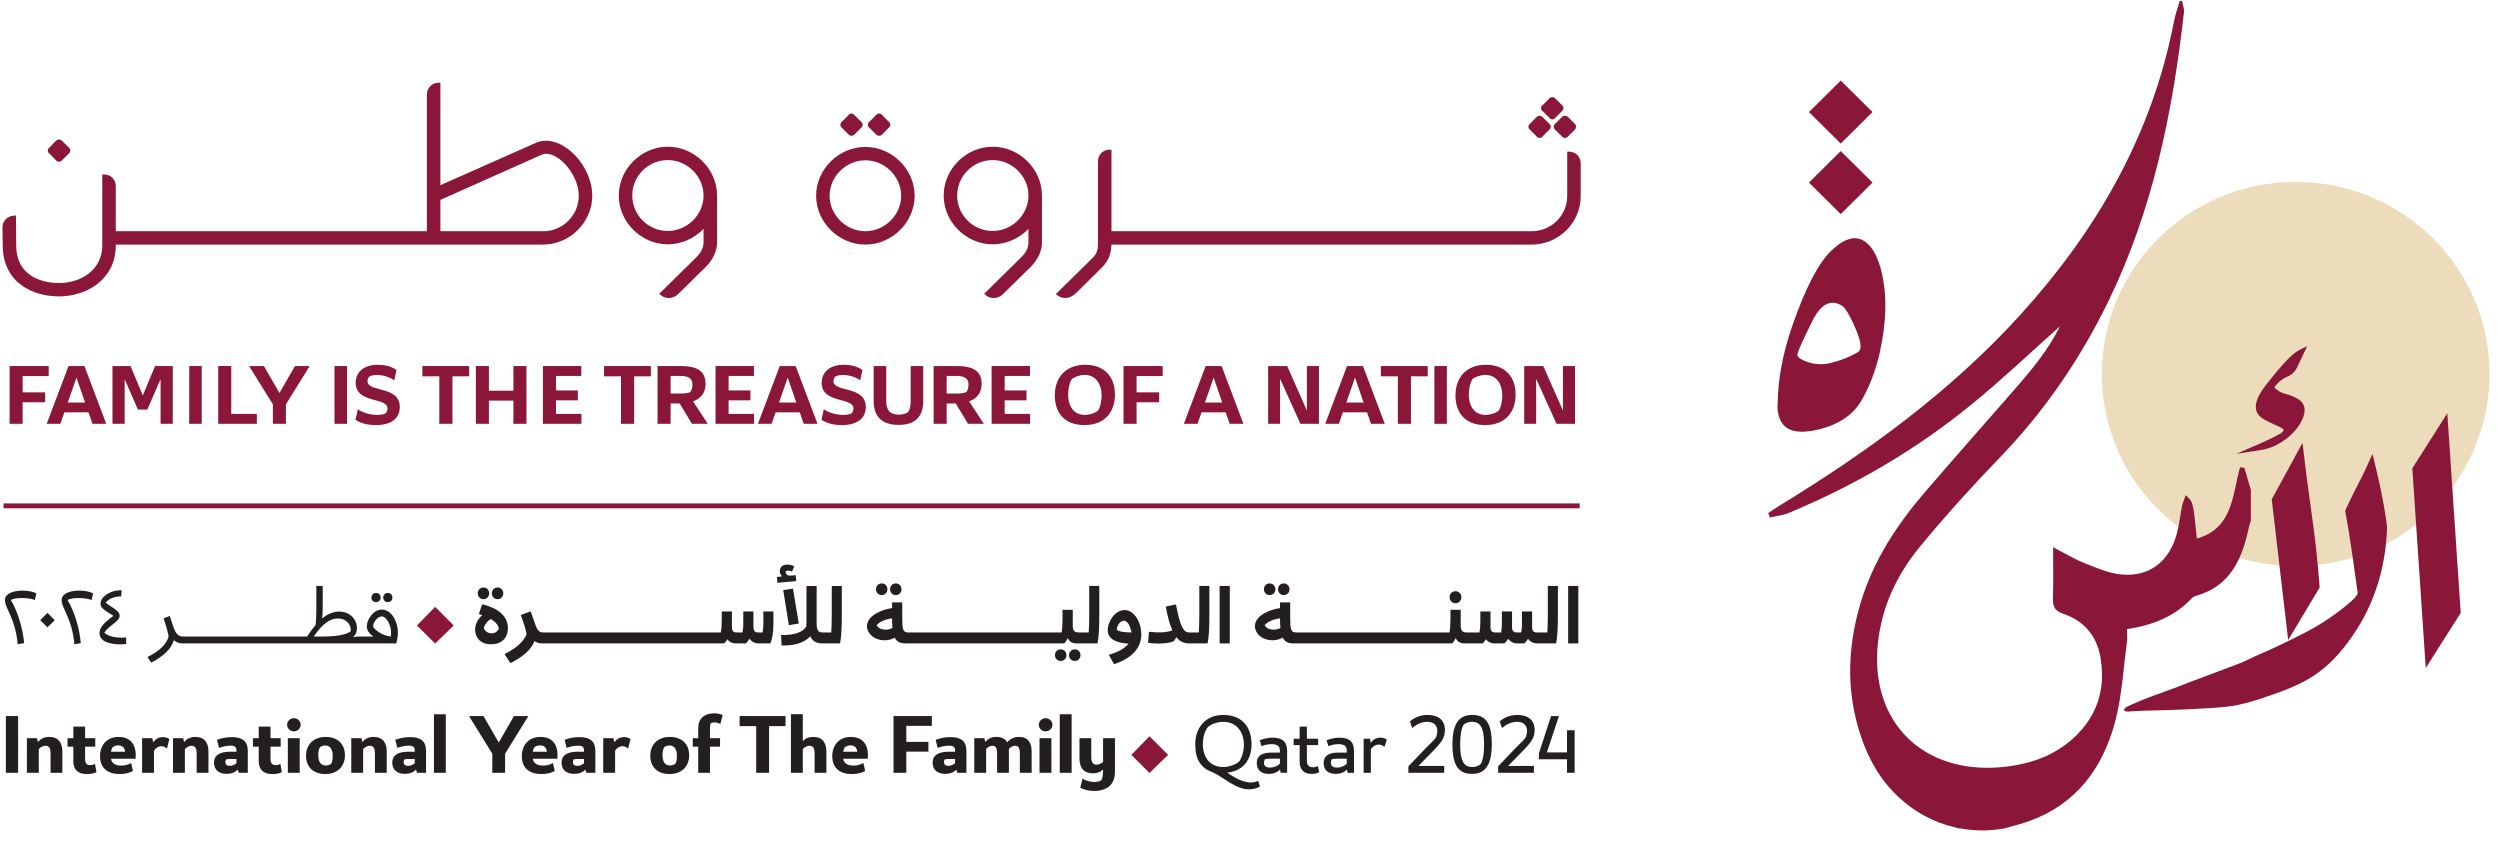 <svg width="211" height="71" viewBox="0 0 211 71" fill="none" xmlns="http://www.w3.org/2000/svg">
<path fill-rule="evenodd" clip-rule="evenodd" d="M210.118 31.565C210.118 33.58 209.747 35.511 209.066 37.292C208.344 39.191 207.272 40.92 205.927 42.403C204.958 43.471 203.849 44.41 202.627 45.193C201.494 45.919 200.267 46.511 198.966 46.942C197.33 47.486 195.576 47.781 193.756 47.781C192.555 47.781 191.387 47.653 190.258 47.409H190.255C188.246 46.975 186.378 46.177 184.72 45.085C180.306 42.182 177.396 37.211 177.396 31.566C177.396 22.612 184.72 15.353 193.756 15.353C202.793 15.353 210.118 22.611 210.118 31.565Z" fill="#EDDCBC"/>
<path d="M179.516 53.093C181.665 52.783 183.55 52.041 185.015 50.466C185.081 50.396 185.175 50.339 185.267 50.313C185.309 50.301 185.349 50.291 185.389 50.277H185.391C188.238 49.452 189.229 47.192 189.784 44.591C189.831 44.367 189.91 44.151 189.972 43.931V41.352C189.792 40.731 189.61 40.11 189.427 39.489C189.305 39.471 189.181 39.454 189.059 39.436C188.406 41.777 188.472 44.585 185.415 45.455C185.101 42.34 185.101 42.34 184.47 41.797C184.354 42.136 184.224 42.416 184.162 42.712C184.004 43.487 183.927 44.285 183.721 45.047C183.257 46.769 182.225 47.931 180.782 48.344C180.254 48.497 179.67 48.546 179.037 48.487C177.974 48.385 176.929 47.923 175.918 47.522C175.07 47.185 174.282 46.701 173.28 46.184C173.28 47.753 173.316 49.13 173.266 50.504C173.24 51.202 173.438 51.563 174.145 51.804C175.894 52.401 176.964 53.666 177.276 55.47C177.432 56.371 177.454 57.238 177.332 58.063C177.118 59.523 176.453 60.856 175.278 62.029C173.681 63.623 171.697 64.395 169.489 64.684C162.771 65.565 158.108 61.406 158.44 54.983C158.453 54.772 158.468 54.559 158.49 54.344C158.802 51.251 160.08 48.529 162.02 46.17C164.166 43.559 166.442 41.045 168.79 38.611C172.56 34.702 175.567 30.304 177.935 25.45C181.7 17.728 183.379 9.473 184.326 1.03C184.361 0.726 184.224 0.402 184.166 0.087H183.966C183.805 0.652 183.598 1.209 183.488 1.781C181.66 11.3 177.028 19.382 170.563 26.517C164.647 33.046 157.587 38.163 150.094 42.737C149.802 42.916 149.524 43.118 149.239 43.309C149.285 43.434 149.331 43.559 149.377 43.684C149.908 43.557 150.468 43.5 150.965 43.294C156.564 40.971 161.747 37.931 166.429 34.11C169.016 31.999 171.44 29.69 173.854 27.543C172.951 29.408 171.562 31.111 170.113 32.772C167.583 35.67 165.032 38.551 162.523 41.466C160.122 44.249 158.128 47.276 157.056 50.822C156.081 54.046 155.835 57.325 156.623 60.608C157.312 63.477 158.559 65.854 160.549 67.546C160.601 67.594 160.653 67.637 160.707 67.681C161.896 68.684 163.323 69.423 164.891 69.8C164.9 69.804 164.913 69.806 164.922 69.808C165.062 69.847 165.205 69.885 165.348 69.921H165.464C166.065 70.03 166.681 70.087 167.314 70.087C167.941 70.087 168.553 70.028 169.15 69.921H169.152C169.154 69.921 169.154 69.921 169.156 69.919C169.16 69.919 169.161 69.917 169.165 69.917C169.764 69.748 170.368 69.602 170.959 69.405C171.069 69.369 171.177 69.331 171.283 69.293C171.287 69.292 171.291 69.29 171.296 69.288C175.235 67.863 177.454 64.847 178.502 60.968C179.091 58.791 179.2 56.486 179.51 54.236C179.558 53.882 179.516 53.519 179.516 53.093Z" fill="#8A1739"/>
<path d="M192.457 36.599C191.871 36.922 191.258 37.219 190.62 37.491C189.981 37.762 189.356 38.034 188.743 38.305C189.46 38.189 190.16 38.079 190.845 37.975C191.529 37.872 192.183 37.594 192.81 37.142C193.539 36.625 194.053 36.012 194.354 35.302C194.458 35.057 194.51 34.824 194.51 34.605C194.51 34.23 194.334 33.927 193.983 33.694C193.669 33.501 193.311 33.352 192.907 33.248C192.503 33.144 192.184 32.958 191.95 32.686C192.249 32.272 192.602 31.982 193.006 31.814C193.41 31.647 193.696 31.381 193.866 31.02L194.726 29.218C194.256 29.424 193.911 29.612 193.69 29.779C193.155 30.18 192.34 31.085 191.246 32.492C190.672 33.229 190.386 33.843 190.386 34.333C190.386 34.798 190.634 35.159 191.129 35.418C191.351 35.547 191.601 35.672 191.882 35.795C192.162 35.917 192.42 36.044 192.654 36.173C192.706 36.212 192.732 36.251 192.732 36.289C192.73 36.38 192.639 36.483 192.457 36.599Z" fill="#8A1739"/>
<path d="M191.733 42.144L193.121 54.02L195.779 49.584C195.623 47.466 195.401 45.416 195.114 43.432C194.827 41.45 194.567 39.432 194.332 37.378L191.733 42.144Z" fill="#8A1739"/>
<path d="M200.237 38.305C199.885 39.131 199.508 39.933 199.104 40.707C198.699 41.482 198.309 42.277 197.931 43.091C198.139 44.227 198.328 45.38 198.497 46.55C198.667 47.719 198.83 48.877 198.987 50.027V50.047C198.987 50.189 198.797 50.428 198.42 50.764C197.273 51.771 195.989 52.643 194.569 53.379C193.148 54.115 191.688 54.806 190.19 55.452C190.143 55.478 190.087 55.507 190 55.55C189.58 55.759 189.148 55.946 188.707 56.111L184.84 57.559C183.966 57.907 183.058 58.25 182.113 58.585C181.167 58.921 180.285 59.282 179.464 59.67C179.334 59.773 179.269 59.858 179.269 59.922C179.269 60.012 179.399 60.058 179.659 60.058C179.711 60.058 179.764 60.051 179.815 60.039C180.389 60.013 180.8 59.994 181.047 59.98C183.367 59.942 186.487 59.803 187.899 59.651C188.475 59.589 189.324 59.452 190.652 59.017C194.146 57.874 196.017 57.066 198.135 54.25C200.254 51.435 201.364 48.167 201.469 44.447C201.325 43.362 201.146 42.312 200.931 41.298C200.716 40.284 200.485 39.286 200.237 38.305Z" fill="#8A1739"/>
<path d="M206.552 34.876L203.6 39.525L204.734 56.381L207.686 51.731L206.552 34.876Z" fill="#8A1739"/>
<path d="M152.088 36.438C152.518 36.438 153.013 36.366 153.573 36.225C155.255 35.799 156.44 34.977 157.131 33.763C157.821 32.551 158.329 31.205 158.656 29.734C158.968 28.314 159.124 26.996 159.124 25.782C159.124 25.084 159.073 24.412 158.968 23.766C158.682 22.036 158.153 20.905 157.384 20.375C157.124 20.194 156.844 20.105 156.544 20.105C155.957 20.105 155.306 20.446 154.59 21.131C153.481 22.164 152.36 24.329 151.227 27.622C150.445 29.921 150.048 32.084 150.034 34.112C150.022 34.126 150.016 34.143 150.016 34.169C150.017 35.681 150.707 36.438 152.088 36.438ZM151.717 29.85C151.783 29.553 152.193 28.642 152.948 27.119C153.471 26.071 154.043 25.549 154.67 25.549C154.944 25.549 155.222 25.647 155.51 25.838C155.771 26.021 156.141 26.66 156.623 27.756C156.897 28.403 157.034 28.893 157.034 29.228C157.034 29.46 156.964 29.622 156.819 29.712C156.232 30.075 155.522 30.366 154.69 30.586C154.35 30.689 154.011 30.741 153.673 30.741C153.19 30.741 152.714 30.637 152.245 30.432C151.881 30.263 151.696 30.102 151.696 29.947C151.696 29.922 151.704 29.889 151.717 29.85Z" fill="#8A1739"/>
<path d="M158.04 15.409L155.358 12.751L152.676 15.409L155.358 18.069L158.04 15.409Z" fill="#8A1739"/>
<path d="M158.04 9.458L155.358 6.8L152.676 9.458L155.358 12.116L158.04 9.458Z" fill="#8A1739"/>
<path d="M133.324 42.489H0.297V42.9H133.324V42.489Z" fill="#8A1739"/>
<path d="M4.721 13.523C4.79 13.605 4.882 13.65 4.98 13.65C5.081 13.65 5.173 13.603 5.232 13.53L5.807 12.957C5.884 12.901 5.929 12.806 5.929 12.704C5.929 12.603 5.883 12.509 5.823 12.465L5.231 11.879C5.09 11.74 4.869 11.74 4.725 11.881L4.167 12.455C4.084 12.513 4.035 12.604 4.035 12.704C4.035 12.805 4.084 12.896 4.167 12.953L4.721 13.523Z" fill="#8A1739"/>
<path d="M4.979 25.016C7.36 25.016 9.771 23.543 9.771 20.728V20.643H45.849C48.092 20.643 49.986 18.756 49.986 16.523C49.986 14.957 49.031 13.258 47.663 12.391C46.808 11.848 45.939 11.73 45.217 12.06L37.17 15.629V6.984H37.023C36.449 6.984 36.031 7.406 36.031 7.987V19.515H9.771V15.728C9.771 15.147 9.353 14.725 8.779 14.725H8.631V20.729C8.631 22.804 6.794 23.889 4.979 23.889C4.138 23.889 1.392 23.661 1.368 20.728L1.346 18.191L1.194 18.198C0.623 18.223 0.208 18.645 0.208 19.203L0.23 20.73C0.251 23.893 2.802 25.016 4.979 25.016ZM37.171 16.868L45.72 13.057C46.073 12.897 46.538 12.981 47.03 13.294C47.91 13.854 48.846 15.177 48.846 16.523C48.846 18.173 47.501 19.515 45.848 19.515H37.17V16.868H37.171Z" fill="#8A1739"/>
<path d="M56.361 20.622C57.481 20.622 58.584 20.141 59.38 19.317V20.498C59.38 20.873 59.162 21.323 58.812 21.671L55.642 24.791L55.754 24.894C55.928 25.056 56.182 25.153 56.448 25.153C56.715 25.153 56.995 25.055 57.225 24.828L59.613 22.482C60.181 21.894 60.52 21.153 60.52 20.498V16.502C60.52 14.268 58.616 12.382 56.362 12.382C54.119 12.382 52.225 14.269 52.225 16.502C52.224 18.735 54.118 20.622 56.361 20.622ZM56.361 13.51C57.998 13.51 59.38 14.88 59.38 16.502C59.38 18.124 57.998 19.494 56.361 19.494C54.708 19.494 53.363 18.152 53.363 16.502C53.363 14.852 54.708 13.51 56.361 13.51Z" fill="#8A1739"/>
<path d="M71.62 11.347C71.678 11.417 71.769 11.459 71.866 11.459C71.866 11.459 71.866 11.459 71.867 11.459C71.969 11.459 72.064 11.414 72.108 11.353L72.684 10.781C72.759 10.724 72.805 10.63 72.806 10.529C72.806 10.427 72.761 10.332 72.7 10.288L72.131 9.731C72.075 9.637 71.976 9.583 71.868 9.583C71.76 9.583 71.661 9.638 71.627 9.703L71.052 10.276C70.975 10.333 70.929 10.428 70.929 10.53C70.93 10.631 70.975 10.725 71.036 10.767L71.62 11.347Z" fill="#8A1739"/>
<path d="M73.942 11.347C73.995 11.412 74.075 11.452 74.165 11.457C74.174 11.459 74.182 11.459 74.192 11.459C74.289 11.459 74.384 11.42 74.454 11.351L75.012 10.777C75.095 10.72 75.144 10.628 75.144 10.529C75.144 10.428 75.095 10.336 75.012 10.279L74.462 9.715C74.389 9.625 74.28 9.574 74.169 9.583C74.067 9.589 73.977 9.644 73.948 9.702L73.372 10.275C73.296 10.332 73.25 10.427 73.251 10.529C73.251 10.63 73.297 10.724 73.357 10.766L73.942 11.347Z" fill="#8A1739"/>
<path d="M73.038 20.643C75.292 20.643 77.196 18.756 77.196 16.523C77.196 14.289 75.292 12.402 73.038 12.402C70.784 12.402 68.88 14.289 68.88 16.523C68.88 18.756 70.784 20.643 73.038 20.643ZM73.038 13.53C74.674 13.53 76.057 14.9 76.057 16.523C76.057 18.145 74.674 19.515 73.038 19.515C71.401 19.515 70.019 18.145 70.019 16.523C70.019 14.9 71.401 13.53 73.038 13.53Z" fill="#8A1739"/>
<path d="M83.784 20.622C84.904 20.622 86.005 20.141 86.803 19.317V20.498C86.803 20.874 86.585 21.323 86.234 21.671L83.065 24.791L83.177 24.894C83.351 25.056 83.604 25.153 83.871 25.153C84.137 25.153 84.417 25.055 84.647 24.828L87.035 22.482C87.603 21.894 87.942 21.153 87.942 20.499V16.503C87.942 14.269 86.037 12.383 83.784 12.383C81.541 12.383 79.646 14.27 79.646 16.503C79.646 18.735 81.54 20.622 83.784 20.622ZM83.784 13.51C85.42 13.51 86.803 14.88 86.803 16.502C86.803 18.124 85.42 19.494 83.784 19.494C82.13 19.494 80.785 18.152 80.785 16.502C80.785 14.852 82.13 13.51 83.784 13.51Z" fill="#8A1739"/>
<path d="M131.256 10.444C131.18 10.5 131.134 10.595 131.134 10.697C131.134 10.794 131.176 10.885 131.247 10.941L131.82 11.509C131.889 11.595 131.983 11.643 132.082 11.643C132.183 11.643 132.276 11.595 132.334 11.522L132.925 10.936C132.983 10.879 133.016 10.792 133.016 10.697C133.017 10.601 132.984 10.514 132.926 10.457L132.334 9.871C132.194 9.732 131.973 9.732 131.831 9.871L131.256 10.444Z" fill="#8A1739"/>
<path d="M130.765 9.941C130.823 10.024 130.916 10.073 131.017 10.073C131.125 10.073 131.224 10.016 131.257 9.952L131.833 9.38C131.909 9.322 131.954 9.227 131.954 9.126C131.954 9.024 131.908 8.93 131.848 8.887L131.27 8.318C131.213 8.242 131.117 8.196 131.016 8.196C131.016 8.196 131.016 8.196 131.015 8.196C130.912 8.196 130.818 8.241 130.774 8.301L130.21 8.865C130.117 8.922 130.059 9.019 130.059 9.126C130.059 9.233 130.116 9.331 130.182 9.365L130.765 9.941Z" fill="#8A1739"/>
<path d="M132.421 12.799H132.274V16.543C132.274 18.182 130.929 19.515 129.275 19.515H93.809V12.632H93.662C93.088 12.632 92.67 13.054 92.67 13.634V20.497C92.67 21.307 92.465 21.538 92.101 21.879L89.113 24.819L89.241 24.921C89.433 25.073 89.66 25.149 89.894 25.149C90.21 25.149 90.539 25.011 90.809 24.744L92.897 22.674C93.42 22.181 93.775 21.641 93.807 20.643H129.274C131.555 20.643 133.411 18.804 133.411 16.543V13.803C133.413 13.221 132.996 12.799 132.421 12.799Z" fill="#8A1739"/>
<path d="M129.689 11.51C129.747 11.594 129.84 11.642 129.941 11.642C130.05 11.642 130.148 11.587 130.183 11.521L130.758 10.948C130.835 10.892 130.88 10.798 130.88 10.696C130.881 10.595 130.835 10.5 130.775 10.456L130.196 9.885C130.08 9.735 129.788 9.75 129.7 9.87L129.125 10.443C129.048 10.499 129.002 10.594 129.002 10.696C129.002 10.798 129.048 10.892 129.108 10.935L129.689 11.51Z" fill="#8A1739"/>
<path d="M4.111 31.738V30.894H0.809V35.769H1.91V33.951H3.815V33.115H1.91V31.738H4.111Z" fill="#8A1739"/>
<path d="M5.432 34.802H7.47L7.806 35.769H8.969L7.127 30.894H5.783L3.941 35.769H5.097L5.432 34.802ZM6.455 31.869L7.18 33.974H5.72L6.455 31.869Z" fill="#8A1739"/>
<path d="M14.582 35.769V30.894H13.091L12.053 33.37L11.015 30.894H9.492V35.769H10.522V32L11.639 34.569H12.436L13.552 31.992V35.769H14.582Z" fill="#8A1739"/>
<path d="M17.026 30.894H15.972V35.769H17.026V30.894Z" fill="#8A1739"/>
<path d="M18.417 30.894V35.769H21.68V34.933H19.518V30.894H18.417Z" fill="#8A1739"/>
<path d="M24.132 35.769V34.128L26.138 30.894H24.897L23.585 33.169L22.274 30.894H21.024L23.031 34.128V35.769H24.132Z" fill="#8A1739"/>
<path d="M29.286 30.894H28.232V35.769H29.286V30.894Z" fill="#8A1739"/>
<path d="M31.815 35.018C31.37 35.018 30.659 34.879 30.198 34.539L30.003 35.437C30.479 35.739 31.057 35.877 31.729 35.877C32.994 35.877 33.743 35.329 33.743 34.353C33.743 32.535 31.018 33.13 31.018 32.178C31.018 32.032 31.08 31.877 31.151 31.799C31.268 31.729 31.456 31.644 31.792 31.644C32.284 31.644 32.861 31.799 33.275 32.101L33.463 31.234C33.017 30.886 32.354 30.785 31.878 30.785C30.777 30.785 30.019 31.358 30.019 32.309C30.019 34.082 32.705 33.501 32.705 34.477C32.705 34.655 32.611 34.833 32.502 34.918C32.346 34.98 32.065 35.018 31.815 35.018Z" fill="#8A1739"/>
<path d="M38.187 35.769V31.761H39.6V30.894H35.649V31.761H37.078V35.769H38.187Z" fill="#8A1739"/>
<path d="M44.433 35.769V30.894H43.332V32.976H41.263V30.894H40.162V35.769H41.263V33.811H43.332V35.769H44.433Z" fill="#8A1739"/>
<path d="M49.062 31.729V30.894H45.823V35.769H49.071V34.933H46.924V33.788H48.767V32.953H46.924V31.729H49.062Z" fill="#8A1739"/>
<path d="M52.413 35.769H53.522V31.761H54.934V30.894H50.983V31.761H52.413V35.769Z" fill="#8A1739"/>
<path d="M59.549 32.419C59.549 31.474 59.065 30.894 57.441 30.894H55.497V35.769H56.599V34.051H57.364L58.402 35.769H59.736L58.495 33.873C59.135 33.648 59.549 33.169 59.549 32.419ZM58.261 33.092C58.097 33.162 57.855 33.215 57.441 33.215H56.599V31.73H57.441C58.214 31.73 58.441 32.024 58.441 32.45C58.441 32.713 58.385 32.921 58.261 33.092Z" fill="#8A1739"/>
<path d="M63.633 31.729V30.894H60.392V35.769H63.642V34.933H61.494V33.788H63.336V32.953H61.494V31.729H63.633Z" fill="#8A1739"/>
<path d="M65.46 34.802H67.498L67.833 35.769H68.996L67.154 30.894H65.81L63.968 35.769H65.124L65.46 34.802ZM66.483 31.869L67.208 33.974H65.748L66.483 31.869Z" fill="#8A1739"/>
<path d="M71.144 35.018C70.699 35.018 69.988 34.879 69.528 34.539L69.332 35.437C69.809 35.739 70.387 35.877 71.058 35.877C72.323 35.877 73.072 35.329 73.072 34.353C73.072 32.535 70.346 33.13 70.346 32.178C70.346 32.032 70.409 31.877 70.479 31.799C70.596 31.729 70.784 31.644 71.12 31.644C71.611 31.644 72.19 31.799 72.603 32.101L72.791 31.234C72.346 30.886 71.682 30.785 71.206 30.785C70.105 30.785 69.348 31.358 69.348 32.309C69.348 34.082 72.034 33.501 72.034 34.477C72.034 34.655 71.94 34.833 71.831 34.918C71.675 34.98 71.395 35.018 71.144 35.018Z" fill="#8A1739"/>
<path d="M73.737 30.894V33.834C73.737 35.296 74.581 35.861 75.853 35.861C77.103 35.861 77.923 35.296 77.923 33.834V30.894H76.861V33.834C76.861 34.291 76.783 34.608 76.65 34.763C76.479 34.926 76.197 34.995 75.853 34.995C75.174 34.995 74.799 34.693 74.799 33.834V30.894H73.737Z" fill="#8A1739"/>
<path d="M79.897 34.051H80.662L81.7 35.769H83.035L81.794 33.873C82.434 33.649 82.848 33.169 82.848 32.419C82.848 31.474 82.365 30.894 80.741 30.894H78.797V35.769H79.898V34.051H79.897ZM79.897 31.729H80.741C81.513 31.729 81.74 32.023 81.74 32.449C81.74 32.713 81.686 32.921 81.56 33.092C81.397 33.162 81.155 33.215 80.741 33.215H79.897V31.729Z" fill="#8A1739"/>
<path d="M86.932 31.729V30.894H83.692V35.769H86.94V34.933H84.793V33.788H86.635V32.953H84.793V31.729H86.932Z" fill="#8A1739"/>
<path d="M94.101 33.301C94.101 31.761 93.164 30.786 91.595 30.786C89.947 30.786 89.025 31.854 89.025 33.378C89.025 34.709 89.728 35.877 91.524 35.877C93.28 35.877 94.101 34.732 94.101 33.301ZM90.149 33.324C90.149 32.89 90.25 32.309 90.461 32C90.679 31.807 91.132 31.644 91.554 31.644C92.515 31.644 92.975 32.457 92.975 33.377C92.975 33.772 92.889 34.329 92.686 34.638C92.476 34.839 91.999 35.017 91.554 35.017C90.579 35.018 90.149 34.206 90.149 33.324Z" fill="#8A1739"/>
<path d="M98.129 31.738V30.894H94.826V35.769H95.928V33.951H97.832V33.115H95.928V31.738H98.129Z" fill="#8A1739"/>
<path d="M103.447 34.802L103.782 35.769H104.945L103.103 30.894H101.759L99.917 35.769H101.073L101.409 34.802H103.447ZM102.432 31.869L103.157 33.974H101.697L102.432 31.869Z" fill="#8A1739"/>
<path d="M109.755 35.769H111.317V30.894H110.302V34.655L108.638 30.894H107.031V35.769H108.037V31.97L109.755 35.769Z" fill="#8A1739"/>
<path d="M113.691 30.894L111.848 35.769H113.004L113.339 34.802H115.377L115.712 35.769H116.875L115.033 30.894H113.691ZM113.628 33.974L114.363 31.869L115.089 33.974H113.628Z" fill="#8A1739"/>
<path d="M119.086 35.769V31.761H120.5V30.894H116.548V31.761H117.978V35.769H119.086Z" fill="#8A1739"/>
<path d="M122.116 30.894H121.062V35.769H122.116V30.894Z" fill="#8A1739"/>
<path d="M127.917 33.301C127.917 31.761 126.981 30.786 125.411 30.786C123.763 30.786 122.842 31.854 122.842 33.378C122.842 34.709 123.545 35.877 125.34 35.877C127.097 35.877 127.917 34.732 127.917 33.301ZM123.966 33.324C123.966 32.89 124.068 32.309 124.278 32C124.498 31.807 124.95 31.644 125.372 31.644C126.332 31.644 126.793 32.457 126.793 33.377C126.793 33.772 126.707 34.329 126.504 34.638C126.293 34.839 125.816 35.017 125.372 35.017C124.396 35.018 123.966 34.206 123.966 33.324Z" fill="#8A1739"/>
<path d="M131.368 35.769H132.93V30.894H131.915V34.655L130.252 30.894H128.644V35.769H129.65V31.97L131.368 35.769Z" fill="#8A1739"/>
<path d="M1.529 60.434H0.496V65.224H1.529V60.434Z" fill="#231F20"/>
<path d="M4.16 62.197C3.747 62.197 3.441 62.342 3.204 62.631L3.127 62.303H2.27V65.223H3.273V63.224C3.411 63.079 3.617 62.942 3.846 62.942C4.168 62.942 4.268 63.208 4.268 63.573V65.223H5.262V63.421C5.262 62.699 4.941 62.197 4.16 62.197Z" fill="#231F20"/>
<path d="M7.603 64.578C7.319 64.578 7.182 64.395 7.182 64.099V63.019H8.039V62.304H7.182V61.324H6.188V62.304H5.698V63.019H6.188V64.258C6.188 64.904 6.548 65.33 7.305 65.33C7.619 65.33 7.886 65.307 8.139 65.163L8.016 64.471C7.885 64.547 7.74 64.578 7.603 64.578Z" fill="#231F20"/>
<path d="M10.004 62.197C9.025 62.197 8.443 62.882 8.443 63.816C8.443 64.85 9.117 65.329 10.081 65.329C10.487 65.329 10.892 65.268 11.221 65.063L11.068 64.401C10.731 64.592 10.441 64.614 10.204 64.614C9.684 64.614 9.408 64.363 9.369 64.037H11.444C11.534 63.049 11.175 62.197 10.004 62.197ZM9.369 63.445C9.385 63.331 9.415 63.224 9.477 63.103C9.569 63.004 9.729 62.913 9.981 62.913C10.295 62.913 10.524 63.073 10.555 63.445H9.369Z" fill="#231F20"/>
<path d="M12.934 62.654L12.849 62.304H11.992V65.224H12.995V63.361C13.117 63.149 13.355 62.981 13.614 62.981C13.798 62.981 13.936 63.058 14.096 63.171L14.295 62.373C14.134 62.267 13.958 62.213 13.76 62.213C13.416 62.212 13.133 62.357 12.934 62.654Z" fill="#231F20"/>
<path d="M16.491 62.197C16.077 62.197 15.772 62.342 15.534 62.631L15.458 62.303H14.601V65.223H15.603V63.224C15.741 63.079 15.948 62.942 16.177 62.942C16.498 62.942 16.598 63.208 16.598 63.573V65.223H17.593V63.421C17.593 62.699 17.271 62.197 16.491 62.197Z" fill="#231F20"/>
<path d="M19.573 62.212C19.13 62.212 18.655 62.303 18.319 62.44L18.487 63.125C18.71 63.026 19.122 62.934 19.452 62.934C19.819 62.934 19.956 63.056 19.956 63.337V63.444H19.436C18.518 63.444 18.059 63.756 18.059 64.372C18.059 65.018 18.541 65.314 19.108 65.314C19.522 65.314 19.85 65.2 20.064 64.949L20.149 65.223H20.914V63.383C20.913 62.578 20.484 62.212 19.573 62.212ZM19.956 64.418C19.803 64.547 19.596 64.638 19.406 64.638C19.161 64.638 19.023 64.539 19.023 64.327C19.023 64.258 19.03 64.182 19.076 64.099C19.153 64.076 19.26 64.061 19.436 64.061H19.956V64.418Z" fill="#231F20"/>
<path d="M23.253 64.578C22.97 64.578 22.833 64.395 22.833 64.099V63.019H23.69V62.304H22.833V61.324H21.837V62.304H21.348V63.019H21.837V64.258C21.837 64.904 22.197 65.33 22.954 65.33C23.268 65.33 23.536 65.307 23.788 65.163L23.666 64.471C23.536 64.547 23.391 64.578 23.253 64.578Z" fill="#231F20"/>
<path d="M25.296 62.304H24.293V65.224H25.296V62.304Z" fill="#231F20"/>
<path d="M24.805 60.616C24.484 60.616 24.232 60.867 24.232 61.172C24.232 61.475 24.485 61.726 24.805 61.726C25.127 61.726 25.379 61.475 25.379 61.172C25.379 60.867 25.127 60.616 24.805 60.616Z" fill="#231F20"/>
<path d="M27.483 62.197C26.473 62.197 25.83 62.836 25.83 63.779C25.83 64.729 26.434 65.33 27.452 65.33C28.47 65.33 29.113 64.699 29.113 63.748C29.113 62.798 28.501 62.197 27.483 62.197ZM27.973 64.433C27.866 64.547 27.667 64.608 27.484 64.608C27.033 64.608 26.864 64.22 26.864 63.734C26.864 63.537 26.895 63.24 26.994 63.08C27.086 62.981 27.27 62.92 27.453 62.92C27.897 62.92 28.08 63.3 28.08 63.802C28.079 64.03 28.049 64.304 27.973 64.433Z" fill="#231F20"/>
<path d="M31.537 62.197C31.123 62.197 30.818 62.342 30.581 62.631L30.504 62.303H29.647V65.223H30.649V63.224C30.787 63.079 30.994 62.942 31.223 62.942C31.545 62.942 31.644 63.208 31.644 63.573V65.223H32.639V63.421C32.639 62.699 32.318 62.197 31.537 62.197Z" fill="#231F20"/>
<path d="M34.62 62.212C34.176 62.212 33.701 62.303 33.365 62.44L33.534 63.125C33.756 63.026 34.169 62.934 34.498 62.934C34.866 62.934 35.003 63.056 35.003 63.337V63.444H34.483C33.564 63.444 33.106 63.756 33.106 64.372C33.106 65.018 33.587 65.314 34.154 65.314C34.568 65.314 34.896 65.2 35.111 64.949L35.195 65.223H35.96V63.383C35.959 62.578 35.53 62.212 34.62 62.212ZM35.003 64.418C34.849 64.547 34.642 64.638 34.452 64.638C34.207 64.638 34.069 64.539 34.069 64.327C34.069 64.258 34.077 64.182 34.123 64.099C34.199 64.076 34.306 64.061 34.483 64.061H35.003V64.418Z" fill="#231F20"/>
<path d="M37.626 60.282H36.624V65.224H37.626V60.282Z" fill="#231F20"/>
<path d="M43.379 60.434L42.093 62.669L40.807 60.434H39.584L41.55 63.612V65.224H42.63V63.612L44.596 60.434H43.379Z" fill="#231F20"/>
<path d="M45.604 62.197C44.624 62.197 44.043 62.882 44.043 63.816C44.043 64.85 44.716 65.329 45.68 65.329C46.086 65.329 46.492 65.268 46.821 65.063L46.668 64.401C46.331 64.592 46.041 64.614 45.803 64.614C45.283 64.614 45.007 64.363 44.969 64.037H47.043C47.135 63.049 46.775 62.197 45.604 62.197ZM44.969 63.445C44.984 63.331 45.015 63.224 45.076 63.103C45.168 63.004 45.329 62.913 45.581 62.913C45.895 62.913 46.124 63.073 46.154 63.445H44.969Z" fill="#231F20"/>
<path d="M48.908 62.212C48.465 62.212 47.99 62.303 47.654 62.44L47.822 63.125C48.045 63.026 48.457 62.934 48.787 62.934C49.154 62.934 49.291 63.056 49.291 63.337V63.444H48.771C47.853 63.444 47.394 63.756 47.394 64.372C47.394 65.018 47.876 65.314 48.443 65.314C48.857 65.314 49.185 65.2 49.4 64.949L49.484 65.223H50.249V63.383C50.248 62.578 49.819 62.212 48.908 62.212ZM49.291 64.418C49.138 64.547 48.931 64.638 48.741 64.638C48.496 64.638 48.358 64.539 48.358 64.327C48.358 64.258 48.365 64.182 48.411 64.099C48.488 64.076 48.595 64.061 48.771 64.061H49.291V64.418Z" fill="#231F20"/>
<path d="M51.854 62.654L51.77 62.304H50.913V65.224H51.915V63.361C52.038 63.149 52.275 62.981 52.535 62.981C52.718 62.981 52.856 63.058 53.016 63.171L53.215 62.373C53.055 62.267 52.878 62.213 52.68 62.213C52.336 62.212 52.052 62.357 51.854 62.654Z" fill="#231F20"/>
<path d="M56.535 62.197C55.525 62.197 54.883 62.836 54.883 63.779C54.883 64.729 55.487 65.33 56.505 65.33C57.523 65.33 58.165 64.699 58.165 63.748C58.165 62.798 57.552 62.197 56.535 62.197ZM57.025 64.433C56.917 64.547 56.718 64.608 56.535 64.608C56.084 64.608 55.916 64.22 55.916 63.734C55.916 63.537 55.947 63.24 56.046 63.08C56.138 62.981 56.322 62.92 56.505 62.92C56.949 62.92 57.132 63.3 57.132 63.802C57.132 64.03 57.101 64.304 57.025 64.433Z" fill="#231F20"/>
<path d="M58.929 61.467V62.303H58.471V63.018H58.929V65.222H59.924V63.018H60.773V62.303H59.924V61.512C59.924 61.338 59.932 61.148 59.993 61.034C60.1 60.972 60.254 60.972 60.338 60.972C60.506 60.972 60.683 61.041 60.797 61.102L60.996 60.357C60.781 60.258 60.545 60.204 60.276 60.204C59.426 60.206 58.929 60.662 58.929 61.467Z" fill="#231F20"/>
<path d="M62.424 61.285H63.824V65.224H64.911V61.285H66.297V60.434H62.424V61.285Z" fill="#231F20"/>
<path d="M68.644 62.197C68.268 62.197 67.986 62.311 67.756 62.554V60.281H66.754V65.223H67.756V63.224C67.894 63.079 68.101 62.942 68.314 62.942C68.651 62.942 68.751 63.208 68.751 63.573V65.223H69.746V63.421C69.746 62.699 69.424 62.197 68.644 62.197Z" fill="#231F20"/>
<path d="M71.803 62.197C70.823 62.197 70.242 62.882 70.242 63.816C70.242 64.85 70.915 65.329 71.879 65.329C72.285 65.329 72.69 65.268 73.02 65.063L72.867 64.401C72.53 64.592 72.239 64.614 72.002 64.614C71.482 64.614 71.206 64.363 71.168 64.037H73.242C73.333 63.049 72.974 62.197 71.803 62.197ZM71.168 63.445C71.183 63.331 71.214 63.224 71.275 63.103C71.367 63.004 71.528 62.913 71.78 62.913C72.094 62.913 72.323 63.073 72.353 63.445H71.168Z" fill="#231F20"/>
<path d="M75.413 65.224H76.492V63.437H78.359V62.615H76.492V61.262H78.65V60.434H75.413V65.224Z" fill="#231F20"/>
<path d="M80.225 62.212C79.781 62.212 79.306 62.303 78.97 62.44L79.139 63.125C79.361 63.026 79.774 62.934 80.103 62.934C80.471 62.934 80.608 63.056 80.608 63.337V63.444H80.088C79.169 63.444 78.711 63.756 78.711 64.372C78.711 65.018 79.192 65.314 79.759 65.314C80.173 65.314 80.501 65.2 80.716 64.949L80.8 65.223H81.565V63.383C81.564 62.578 81.135 62.212 80.225 62.212ZM80.608 64.418C80.454 64.547 80.248 64.638 80.057 64.638C79.812 64.638 79.674 64.539 79.674 64.327C79.674 64.258 79.682 64.182 79.728 64.099C79.804 64.076 79.912 64.061 80.088 64.061H80.608V64.418Z" fill="#231F20"/>
<path d="M86.008 62.197C85.565 62.197 85.258 62.357 85.006 62.661C84.853 62.372 84.57 62.197 84.095 62.197C83.689 62.197 83.391 62.342 83.161 62.623L83.085 62.303H82.228V65.223H83.23V63.208C83.361 63.064 83.552 62.942 83.766 62.942C84.064 62.942 84.155 63.201 84.155 63.573V65.223H85.15V63.413C85.15 63.345 85.15 63.284 85.143 63.224C85.273 63.071 85.457 62.942 85.678 62.942C85.992 62.942 86.076 63.216 86.076 63.573V65.223H87.071V63.421C87.072 62.714 86.781 62.197 86.008 62.197Z" fill="#231F20"/>
<path d="M88.249 60.616C87.927 60.616 87.675 60.867 87.675 61.172C87.675 61.475 87.928 61.726 88.249 61.726C88.571 61.726 88.823 61.475 88.823 61.172C88.823 60.867 88.57 60.616 88.249 60.616Z" fill="#231F20"/>
<path d="M88.738 62.304H87.736V65.224H88.738V62.304Z" fill="#231F20"/>
<path d="M90.445 60.282H89.442V65.224H90.445V60.282Z" fill="#231F20"/>
<path d="M93.099 64.319C92.946 64.433 92.747 64.539 92.533 64.539C92.28 64.539 92.104 64.357 92.104 63.923V62.304H91.109V63.999C91.109 64.843 91.492 65.269 92.25 65.269C92.602 65.269 92.877 65.163 93.099 64.941C93.091 65.474 93.061 65.671 92.946 65.854C92.823 65.945 92.617 65.999 92.365 65.999C92.05 65.999 91.684 65.915 91.362 65.717L91.178 66.485C91.515 66.659 91.928 66.759 92.349 66.759C92.93 66.759 94.102 66.584 94.102 65.147V62.304H93.099V64.319Z" fill="#231F20"/>
<path d="M105.614 66.044C104.934 66.044 104.184 65.649 103.579 65.208C104.948 65.071 105.63 64.098 105.63 62.828C105.63 61.292 104.78 60.342 103.235 60.342C101.774 60.342 100.878 61.384 100.878 62.828C100.878 64.075 101.338 64.835 102.347 65.177C103.281 65.618 104.306 66.621 105.393 66.621C105.723 66.621 106.066 66.553 106.335 66.385L106.197 65.907C106.027 65.984 105.774 66.044 105.614 66.044ZM101.52 62.829C101.52 62.335 101.65 61.712 101.949 61.362C102.209 61.127 102.737 60.922 103.234 60.922C104.405 60.922 104.986 61.834 104.986 62.83C104.986 63.339 104.848 63.932 104.573 64.282C104.297 64.517 103.762 64.737 103.234 64.737C102.056 64.737 101.52 63.817 101.52 62.829Z" fill="#231F20"/>
<path d="M107.395 62.258C107.05 62.258 106.614 62.349 106.315 62.479L106.476 62.98C106.668 62.882 107.027 62.806 107.31 62.806C107.807 62.806 108.022 62.974 108.022 63.369V63.521H107.295C106.484 63.521 106.07 63.811 106.07 64.388C106.07 65.027 106.476 65.316 107.096 65.316C107.471 65.316 107.815 65.187 108.029 64.951L108.098 65.225H108.634V63.415C108.635 62.608 108.252 62.258 107.395 62.258ZM108.023 64.441C107.877 64.638 107.533 64.782 107.204 64.782C106.852 64.782 106.684 64.661 106.684 64.387C106.684 64.273 106.707 64.167 106.753 64.084C106.876 64.045 107.029 64.03 107.296 64.03H108.023V64.441Z" fill="#231F20"/>
<path d="M110.814 64.76C110.469 64.76 110.302 64.555 110.302 64.235V62.882H111.251V62.349H110.302V61.323H109.689V62.349H109.184V62.882H109.689V64.258C109.689 64.896 109.995 65.315 110.653 65.315C110.914 65.315 111.142 65.292 111.349 65.163L111.227 64.653C111.097 64.729 110.952 64.76 110.814 64.76Z" fill="#231F20"/>
<path d="M113.04 62.258C112.696 62.258 112.26 62.349 111.961 62.479L112.122 62.98C112.314 62.882 112.673 62.806 112.956 62.806C113.453 62.806 113.668 62.974 113.668 63.369V63.521H112.941C112.13 63.521 111.716 63.811 111.716 64.388C111.716 65.027 112.122 65.316 112.742 65.316C113.117 65.316 113.461 65.187 113.675 64.951L113.744 65.225H114.279V63.415C114.279 62.608 113.897 62.258 113.04 62.258ZM113.668 64.441C113.522 64.638 113.178 64.782 112.849 64.782C112.496 64.782 112.329 64.661 112.329 64.387C112.329 64.273 112.352 64.167 112.398 64.084C112.52 64.045 112.674 64.03 112.941 64.03H113.668V64.441Z" fill="#231F20"/>
<path d="M115.695 62.699L115.626 62.349H115.091V65.223H115.702V63.231C115.84 63.019 116.092 62.843 116.368 62.843C116.552 62.843 116.69 62.919 116.85 63.033L117.049 62.417C116.888 62.311 116.712 62.257 116.514 62.257C116.176 62.258 115.894 62.395 115.695 62.699Z" fill="#231F20"/>
<path d="M121.952 61.62C121.952 60.798 121.417 60.342 120.499 60.342C119.803 60.342 119.312 60.608 118.999 60.89L119.198 61.445C119.49 61.187 119.941 60.921 120.461 60.921C121.058 60.921 121.311 61.27 121.311 61.689C121.311 61.87 121.265 62.069 121.188 62.251C120.989 62.532 120.63 62.829 120.27 63.208L118.87 64.675V65.223H121.892V64.645H119.712L120.73 63.611C121.554 62.775 121.952 62.35 121.952 61.62Z" fill="#231F20"/>
<path d="M124.247 60.342C123.152 60.342 122.586 61.064 122.586 62.82C122.586 64.629 123.106 65.314 124.247 65.314C125.341 65.314 125.907 64.584 125.907 62.82C125.907 61.019 125.386 60.342 124.247 60.342ZM124.997 64.456C124.82 64.638 124.569 64.737 124.247 64.737C123.574 64.737 123.237 64.259 123.237 62.821C123.237 61.978 123.359 61.453 123.528 61.164C123.704 61.012 123.941 60.921 124.247 60.921C124.92 60.921 125.257 61.392 125.257 62.821C125.257 63.642 125.157 64.151 124.997 64.456Z" fill="#231F20"/>
<path d="M129.525 61.62C129.525 60.798 128.99 60.342 128.071 60.342C127.375 60.342 126.885 60.608 126.572 60.89L126.771 61.445C127.062 61.187 127.513 60.921 128.034 60.921C128.631 60.921 128.883 61.27 128.883 61.689C128.883 61.87 128.837 62.069 128.761 62.251C128.562 62.532 128.202 62.829 127.842 63.208L126.442 64.676V65.224H129.464V64.645H127.283L128.301 63.612C129.128 62.775 129.525 62.35 129.525 61.62Z" fill="#231F20"/>
<path d="M132.256 63.505H130.557L131.575 60.434H130.909L129.884 63.582V64.083H132.256V65.224H132.898V61.635H132.256V63.505Z" fill="#231F20"/>
<path d="M2.943 50.644L3.073 50.085C2.402 49.698 0.412 49.72 0.412 50.651C0.412 51.338 1.291 52.162 1.494 54.375L2.035 54.282C1.934 53.043 1.487 51.588 0.917 50.643C1.329 50.379 2.539 50.457 2.943 50.644Z" fill="#231F20"/>
<path d="M4.622 52.349L4.002 51.725L3.396 52.349L4.002 52.95L4.622 52.349Z" fill="#231F20"/>
<path d="M6.82 54.283C6.719 53.044 6.273 51.589 5.703 50.644C6.114 50.379 7.325 50.458 7.728 50.644L7.858 50.085C7.188 49.698 5.198 49.72 5.198 50.651C5.198 51.338 6.077 52.162 6.279 54.375L6.82 54.283Z" fill="#231F20"/>
<path d="M8.399 53.43C8.399 54.339 9.797 54.454 10.648 54.354V53.794C10.18 53.873 9.199 53.794 8.809 53.401C9.142 52.814 10.1 52.469 10.1 51.968C10.1 51.481 9.206 51.166 8.925 50.858C9.185 50.529 9.639 50.336 10.223 50.336L10.273 49.82C9.43 49.77 8.486 50.314 8.486 50.944C8.486 51.28 8.716 51.459 9.574 51.975C8.723 52.599 8.399 52.979 8.399 53.43Z" fill="#231F20"/>
<path d="M32.732 50.823C32.955 50.823 33.122 50.658 33.122 50.436C33.122 50.214 32.956 50.043 32.732 50.043C32.508 50.043 32.343 50.214 32.343 50.436C32.343 50.657 32.509 50.823 32.732 50.823Z" fill="#231F20"/>
<path d="M31.738 50.823C31.961 50.823 32.128 50.658 32.128 50.436C32.128 50.214 31.962 50.043 31.738 50.043C31.514 50.043 31.349 50.214 31.349 50.436C31.349 50.657 31.514 50.823 31.738 50.823Z" fill="#231F20"/>
<path d="M30.52 54.304H33.439C33.533 53.989 33.583 53.666 33.583 53.38C33.583 52.427 33.013 51.446 32.234 51.446C31.513 51.446 30.958 52.292 30.958 52.857C30.958 53.244 31.211 53.522 31.52 53.724H30.518H30.517H30.345C30.151 53.724 29.963 53.745 29.797 53.781C30.02 53.566 30.129 53.344 30.129 53.036C30.129 52.262 29.53 51.618 28.629 51.618C28.096 51.618 27.612 51.847 27.18 52.205C27.23 51.897 27.238 51.653 27.238 51.059V49.455H26.697V51.468C26.697 51.919 26.682 52.377 26.639 52.743C26.386 53.037 26.142 53.373 25.918 53.724H25.659H23.966H22.273H20.579H18.885H17.193H15.5H15.464C15.082 53.724 14.837 53.531 14.621 52.872L14.325 51.984L13.806 52.191C14.087 53.037 14.188 53.431 14.231 53.731C14.043 54.383 13.453 54.948 12.451 55.45L12.761 55.93C13.806 55.378 14.477 54.755 14.671 54.032C14.902 54.218 15.147 54.304 15.385 54.304H15.5H17.193H18.886H20.58H22.274H23.967H25.66H30.52ZM31.479 52.886C31.544 52.363 31.955 52.027 32.221 52.027C32.617 52.027 33.007 52.757 33.007 53.402C33.007 53.509 32.999 53.616 32.978 53.724C32.386 53.652 31.745 53.301 31.479 52.886ZM27.139 53.724H26.483C27.233 52.62 27.874 52.198 28.516 52.198C29.215 52.198 29.655 52.7 29.597 53.287C29.129 53.645 28.026 53.724 27.139 53.724Z" fill="#231F20"/>
<path d="M40.805 50.572C41.087 50.572 41.288 50.35 41.288 50.078C41.288 49.798 41.087 49.584 40.805 49.584C40.524 49.584 40.322 49.798 40.322 50.078C40.322 50.35 40.524 50.572 40.805 50.572Z" fill="#231F20"/>
<path d="M41.447 54.376C42.341 54.376 42.875 53.846 42.867 52.986C42.859 52.027 42.111 51.353 40.697 50.995L40.416 51.827C40.51 51.855 40.61 51.884 40.704 51.919C40.314 52.257 40.098 52.7 40.098 53.138C40.099 53.73 40.466 54.376 41.447 54.376ZM41.418 52.241C41.793 52.463 42.068 52.743 42.103 53.079C41.988 53.265 41.807 53.458 41.498 53.458C41.181 53.458 40.893 53.265 40.834 52.985C40.914 52.707 41.115 52.435 41.418 52.241Z" fill="#231F20"/>
<path d="M41.995 50.572C42.276 50.572 42.477 50.35 42.477 50.078C42.477 49.798 42.276 49.584 41.995 49.584C41.713 49.584 41.511 49.798 41.511 50.078C41.511 50.35 41.713 50.572 41.995 50.572Z" fill="#231F20"/>
<path d="M63.258 53.903C63.409 54.139 63.683 54.304 64.029 54.304H65.024C65.183 53.882 65.277 53.337 65.277 52.685V51.61H64.427V52.599C64.427 52.921 64.398 53.186 64.362 53.38H64.016C63.734 53.38 63.591 53.301 63.591 52.871V51.61H62.733V52.72C62.733 52.971 62.704 53.193 62.661 53.379H62.193C61.897 53.379 61.774 53.272 61.774 52.907V51.61H60.916V52.269C60.916 52.534 60.909 53.014 60.837 53.379H60.044H58.041H56.037H54.034H52.031H50.028H48.025H46.021H45.863C45.531 53.379 45.359 53.251 45.157 52.642L44.789 51.596L43.953 51.904C44.255 52.735 44.392 53.201 44.443 53.53C44.184 54.16 43.593 54.697 42.584 55.206L43.081 55.972C44.082 55.457 44.825 54.869 45.114 54.109C45.308 54.245 45.532 54.303 45.755 54.303H46.021H48.025H50.028H52.031H54.034H56.037H58.041H60.044H61.117C61.232 54.196 61.319 54.088 61.385 53.959C61.528 54.16 61.781 54.303 62.12 54.303H62.949C63.056 54.21 63.171 54.067 63.258 53.903Z" fill="#231F20"/>
<path d="M65.961 54.476C66.833 54.505 67.842 54.34 68.383 53.696C68.578 54.126 68.931 54.305 69.393 54.305H69.594H69.595H70.899C71.007 53.803 71.05 53.037 71.05 51.934V49.456H70.2V51.934C70.2 52.5 70.185 52.958 70.157 53.381H69.596H69.595H69.4C69.04 53.381 68.924 53.138 68.924 52.636V49.456H68.066V51.403C68.066 52.299 68.066 52.663 68.052 52.857C67.785 53.365 67.007 53.623 65.925 53.595L65.961 54.476Z" fill="#231F20"/>
<path d="M65.622 49.19L67.2 49.039L67.157 48.545L66.731 48.58C66.486 48.602 66.299 48.488 66.306 48.229C66.364 48.179 66.436 48.165 66.523 48.165C66.623 48.165 66.733 48.186 66.847 48.237L67.035 47.792C66.855 47.7 66.639 47.65 66.451 47.65C66.018 47.65 65.816 47.893 65.816 48.195C65.816 48.374 65.895 48.546 66.018 48.646L65.571 48.695L65.622 49.19Z" fill="#231F20"/>
<path d="M66.104 49.798L66.58 52.764L67.416 52.62L66.927 49.677L66.104 49.798Z" fill="#231F20"/>
<path d="M74.415 50.228C74.697 50.228 74.899 50.006 74.899 49.734C74.899 49.455 74.697 49.24 74.415 49.24C74.135 49.24 73.932 49.455 73.932 49.734C73.932 50.006 74.135 50.228 74.415 50.228Z" fill="#231F20"/>
<path d="M75.604 50.228C75.886 50.228 76.088 50.006 76.088 49.734C76.088 49.455 75.886 49.24 75.604 49.24C75.324 49.24 75.122 49.455 75.122 49.734C75.122 50.006 75.324 50.228 75.604 50.228Z" fill="#231F20"/>
<path d="M90.712 54.805C90.43 54.805 90.228 55.019 90.228 55.299C90.228 55.571 90.43 55.786 90.712 55.786C90.992 55.786 91.195 55.572 91.195 55.299C91.195 55.02 90.993 54.805 90.712 54.805Z" fill="#231F20"/>
<path d="M90.113 53.853C90.25 54.154 90.496 54.304 90.877 54.304H91.324H91.325H92.629C92.737 53.802 92.78 53.036 92.78 51.933V49.455H91.93V51.933C91.93 52.499 91.915 52.958 91.887 53.38H91.326H91.325H91.066C90.705 53.38 90.54 53.258 90.54 52.8V51.468H89.675V52.27C89.675 52.729 89.653 53.115 89.595 53.38H89.012H87.009H85.006H83.002H80.999H78.996H76.993H76.647C76.215 53.38 76.15 53.136 76.15 52.091V50.845H75.292V51.325C74.442 51.432 73.173 51.955 73.173 52.843C73.173 53.453 73.756 54.039 74.658 54.039C74.954 54.039 75.242 53.975 75.516 53.817C75.689 54.161 75.978 54.305 76.439 54.305H76.994H78.997H81H83.004H85.007H87.01H89.013H89.827C89.933 54.182 90.042 54.032 90.113 53.853ZM74.747 53.143C74.43 53.143 74.112 53.028 73.998 52.771C74.214 52.477 74.733 52.256 75.288 52.191C75.288 52.499 75.303 52.771 75.325 53C75.143 53.1 74.941 53.143 74.747 53.143Z" fill="#231F20"/>
<path d="M90.005 55.3C90.005 55.02 89.803 54.806 89.522 54.806C89.241 54.806 89.039 55.02 89.039 55.3C89.039 55.572 89.241 55.787 89.522 55.787C89.804 55.786 90.005 55.572 90.005 55.3Z" fill="#231F20"/>
<path d="M95.253 54.325C94.907 54.761 94.265 55.07 93.587 55.271L94.027 56.059C95.216 55.672 96.326 54.898 96.326 53.545C96.326 52.479 95.699 51.489 94.914 51.489C94.099 51.489 93.493 52.471 93.493 53.18C93.493 53.824 94.006 54.253 95.253 54.325ZM94.856 52.392C95.21 52.392 95.433 52.958 95.491 53.38C94.95 53.372 94.489 53.33 94.251 53.151C94.286 52.756 94.554 52.392 94.856 52.392Z" fill="#231F20"/>
<path d="M102.072 51.933V49.455H101.221V51.933C101.221 52.499 101.207 52.958 101.178 53.38H100.616H100.379C99.866 53.38 99.614 52.878 99.253 51.017L98.388 51.189C98.547 52.048 98.727 52.714 98.95 53.202C98.466 53.395 97.775 53.409 96.974 53.323L96.895 54.254C97.739 54.376 98.683 54.312 99.072 54.111L99.288 53.782C99.568 54.14 99.915 54.305 100.34 54.305H100.614H101.918C102.028 53.802 102.072 53.036 102.072 51.933Z" fill="#231F20"/>
<path d="M103.794 49.455H102.936V54.304H103.794V49.455Z" fill="#231F20"/>
<path d="M108.349 50.228C108.631 50.228 108.833 50.006 108.833 49.734C108.833 49.455 108.631 49.24 108.349 49.24C108.069 49.24 107.867 49.455 107.867 49.734C107.867 50.006 108.069 50.228 108.349 50.228Z" fill="#231F20"/>
<path d="M107.16 50.228C107.442 50.228 107.644 50.006 107.644 49.734C107.644 49.455 107.442 49.24 107.16 49.24C106.878 49.24 106.677 49.455 106.677 49.734C106.677 50.006 106.878 50.228 107.16 50.228Z" fill="#231F20"/>
<path d="M122.844 50.916C123.132 50.916 123.341 50.687 123.341 50.4C123.341 50.121 123.132 49.898 122.844 49.898C122.556 49.898 122.347 50.12 122.347 50.4C122.347 50.687 122.556 50.916 122.844 50.916Z" fill="#231F20"/>
<path d="M130.031 54.304H131.336C131.444 53.802 131.487 53.036 131.487 51.933V49.455H130.637V51.933C130.637 52.499 130.622 52.958 130.594 53.38H130.032H130.031H129.715C129.441 53.38 129.311 53.265 129.311 52.935V51.61H128.452V52.785C128.452 53.007 128.424 53.214 128.381 53.38H128.048C127.76 53.38 127.616 53.265 127.616 52.935V51.61H126.759V52.649C126.759 52.935 126.73 53.179 126.693 53.38H126.232C125.95 53.38 125.799 53.279 125.799 52.935V51.61H124.941V52.391C124.941 52.72 124.927 53.078 124.862 53.379H124.069H123.809C123.448 53.379 123.283 53.257 123.283 52.798V51.467H122.418V52.269C122.418 52.728 122.396 53.114 122.338 53.379H121.755H119.752H117.749H115.746H113.742H111.739H109.736H109.735H109.389C108.956 53.379 108.892 53.136 108.892 52.09V50.844H108.034V51.324C107.184 51.431 105.915 51.954 105.915 52.843C105.915 53.452 106.498 54.038 107.4 54.038C107.696 54.038 107.984 53.974 108.258 53.816C108.431 54.16 108.72 54.304 109.181 54.304H109.736H109.737H111.74H113.743H115.746H117.75H119.753H121.756H122.57C122.678 54.182 122.787 54.032 122.858 53.853C122.995 54.154 123.24 54.304 123.622 54.304H124.07H125.143C125.244 54.203 125.331 54.096 125.41 53.952C125.554 54.154 125.814 54.304 126.146 54.304H126.967C127.075 54.218 127.198 54.075 127.292 53.909C127.443 54.138 127.71 54.304 128.056 54.304H128.647C128.762 54.218 128.878 54.075 128.964 53.909C129.123 54.146 129.389 54.304 129.742 54.304H130.031ZM107.492 53.143C107.175 53.143 106.857 53.028 106.742 52.771C106.959 52.477 107.478 52.256 108.032 52.191C108.032 52.499 108.047 52.771 108.069 53C107.888 53.1 107.687 53.143 107.492 53.143Z" fill="#231F20"/>
<path d="M133.21 49.455H132.352V54.304H133.21V49.455Z" fill="#231F20"/>
<path d="M95.482 63.712L97.018 65.238L98.586 63.712L97.018 62.14L95.482 63.712Z" fill="#8A1739"/>
<path d="M35.188 52.789L36.725 54.315L38.292 52.789L36.725 51.217L35.188 52.789Z" fill="#8A1739"/>
</svg>
